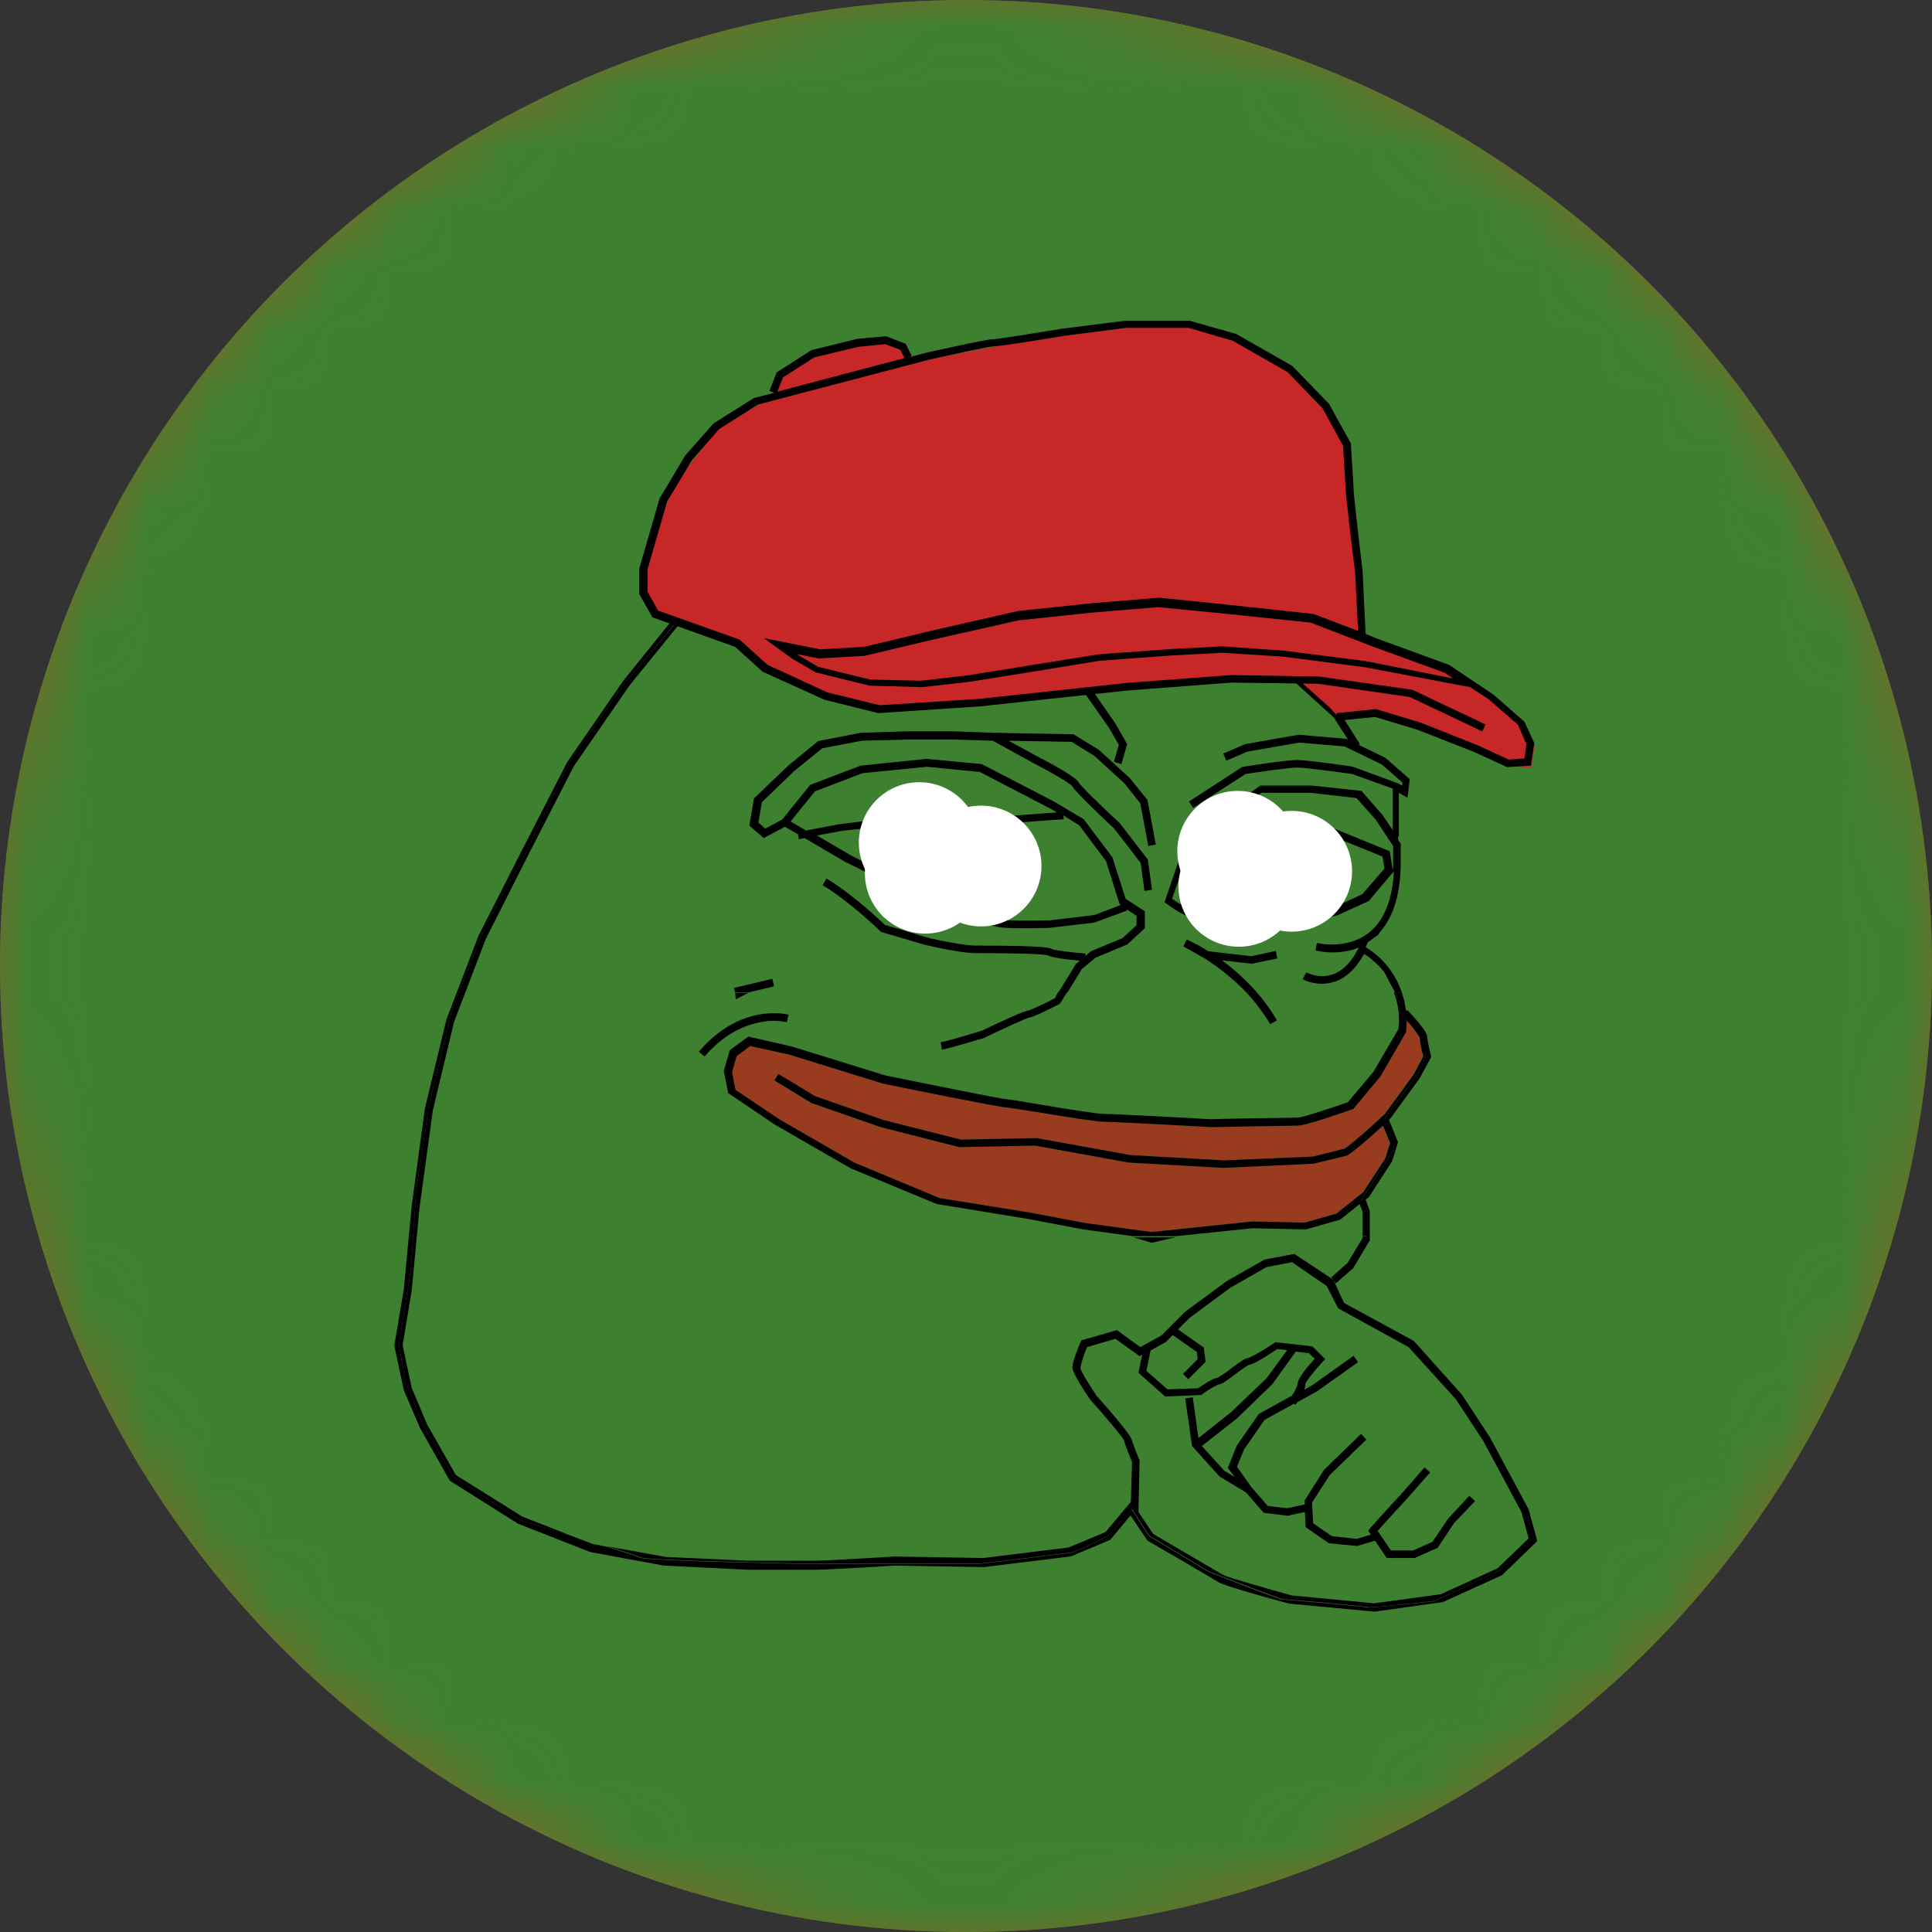 <?xml version="1.0" encoding="UTF-8"?>
<svg width="32px" height="32px" viewBox="0 0 32 32" version="1.1" xmlns="http://www.w3.org/2000/svg" xmlns:xlink="http://www.w3.org/1999/xlink">
    <rect x="0" y="0" width="32" height="32" fill="#333333" stroke="none"/>
    <title>PEPE</title>
    <defs>
        <circle id="path-1" cx="16" cy="16" r="16"></circle>
    </defs>
    <g id="多币种二阶段/IBM字体" stroke="none" stroke-width="1" fill="none" fill-rule="evenodd">
        <g id="上线币种3/web" transform="translate(-188, -80)">
            <g id="PEPE" transform="translate(188, 80)">
                <mask id="mask-2" fill="white">
                    <use xlink:href="#path-1"></use>
                </mask>
                <use id="蒙版" fill="#7A6A2A" fill-rule="nonzero" xlink:href="#path-1"></use>
                <g id="pepe-pepe-logo" mask="url(#mask-2)">
                    <circle id="椭圆形" fill="#3D8130" fill-rule="nonzero" cx="16" cy="16" r="16"></circle>
                    <path d="M9.819,25.575 L10.05,25.619 C9.869,25.562 9.656,25.5 9.456,25.438 L9.819,25.575 Z" id="路径"></path>
                    <polygon id="路径" fill="#3D8130" fill-rule="nonzero" points="22.133 21.251 22.133 21.251 22.119 21.238"></polygon>
                    <path d="M9.506,12.688 L8.787,14.088 L8.044,15.556 L7.519,16.931 L7.169,18.394 L6.95,19.994 L6.819,21.375 L6.669,22.281 L6.819,22.988 L7.075,23.594 L7.55,24.431 L8.65,25.119 L9.463,25.438 C9.662,25.5 9.875,25.562 10.056,25.619 L11.019,25.794 L12.394,25.856 L13.531,25.856 C13.662,25.856 14.812,25.794 14.819,25.788 L14.819,25.788 L14.819,25.788 L16.281,25.812 L17.694,25.637 L18.306,25.381 L18.725,24.881 L18.744,24.219 C18.719,24.163 18.637,23.95 18.613,23.869 C18.594,23.812 18.312,23.481 18.056,23.194 L18.05,23.188 C17.938,23.025 17.756,22.744 17.756,22.65 C17.756,22.556 17.869,22.281 17.894,22.231 L17.906,22.206 L18.494,22.038 L18.881,22.319 L19.231,22.125 L19.625,21.731 L20.312,21.225 L20.938,20.869 L21.431,20.775 L22.081,21.219 L22.038,21.169 L22.306,20.931 L22.556,20.519 L22.556,20.087 L22.506,19.962 L22.188,20.219 L21.619,20.381 L21.606,20.381 L20.731,20.363 L19.462,20.494 L19.062,20.538 L18.756,20.494 L17.938,20.381 L17.012,20.206 L15.519,19.962 L15.512,19.962 L14.081,19.369 L12.825,18.644 L12.056,18.125 L11.981,17.756 L12.081,17.413 L12.387,17.188 L13.1,17.35 L14.656,17.831 C15.419,17.988 16.581,18.219 16.656,18.225 L16.656,18.225 C16.694,18.225 16.844,18.25 17.219,18.312 C17.619,18.375 18.169,18.469 18.281,18.469 C18.475,18.469 19.969,18.55 20.056,18.556 C20.137,18.556 21.35,18.531 21.481,18.531 C21.569,18.531 22.038,18.375 22.319,18.275 L22.744,17.769 L23.15,17.062 C23.175,16.856 23.15,16.65 23.075,16.456 C22.975,16.194 22.788,15.969 22.55,15.819 C22.425,16.056 22.262,16.206 22.075,16.275 C22.006,16.3 21.925,16.312 21.85,16.312 C21.738,16.312 21.625,16.288 21.531,16.238 L21.594,16.125 C21.731,16.194 21.887,16.206 22.038,16.156 C22.206,16.094 22.35,15.944 22.462,15.713 C22.325,15.762 22.175,15.794 22.025,15.794 C21.931,15.794 21.837,15.787 21.744,15.762 L21.756,15.7 L21.769,15.637 C21.775,15.637 22.256,15.756 22.619,15.475 C22.875,15.281 23.019,14.931 23.044,14.45 L22.625,14.944 L22.119,15.175 C21.894,15.231 21.144,15.419 21.075,15.419 C21.05,15.419 20.95,15.406 20.706,15.363 C20.4,15.312 19.944,15.244 19.825,15.244 C19.613,15.244 19.312,15.012 19.281,14.988 L19.244,14.963 L19.481,14.269 L20.137,13.525 L20.831,13.031 L21.694,13.031 L22.506,13.119 L22.856,13.519 L23.025,13.769 L23.025,13.094 L22.35,12.85 C22.275,12.838 21.606,12.744 21.444,12.744 C21.288,12.744 20.688,12.838 20.587,12.85 L19.719,13.412 L19.65,13.306 L20.538,12.731 L20.55,12.731 C20.581,12.725 21.256,12.619 21.438,12.619 C21.613,12.619 22.337,12.725 22.369,12.731 L22.381,12.738 L23.113,13.006 L23.181,13.044 L23.188,12.994 L22.844,12.694 L22.225,12.394 L21.475,12.331 L20.613,12.481 L20.269,12.631 L20.219,12.512 L20.581,12.356 L21.469,12.2 L22.256,12.269 L22.288,12.287 L22.05,11.919 L21.381,11.331 L21.387,11.325 L18.788,11.4 C18.788,11.4 18.45,11.444 18.062,11.494 L18.431,12.025 L18.619,12.356 L18.525,12.688 L18.4,12.65 L18.481,12.369 L18.319,12.088 L17.925,11.519 L17.95,11.5 C17.462,11.562 16.944,11.625 16.913,11.625 C16.856,11.625 14.769,11.781 14.681,11.781 C14.506,11.769 14.331,11.75 14.162,11.713 C14.131,11.694 12.738,11.188 12.688,11.156 C12.637,11.125 12.15,10.656 12.15,10.656 L11.2,10.363 L10.369,11.387 L9.506,12.688 Z M19.65,15.556 C19.775,15.613 19.887,15.681 20.006,15.75 L20.719,15.831 L21.125,15.744 L21.15,15.869 L20.725,15.956 L20.231,15.9 C20.444,16.056 20.637,16.231 20.812,16.431 C20.938,16.575 21.05,16.731 21.144,16.894 L21.031,16.956 C20.919,16.769 20.788,16.587 20.631,16.431 C20.425,16.219 20.194,16.025 19.944,15.869 L19.944,15.869 L19.581,15.662 L19.65,15.556 Z M12.506,13.219 L13.075,12.675 L13.569,12.269 L14.275,12.131 L15.019,12.106 L15.812,12.106 L16.469,12.131 L17.8,12.156 L18.219,12.412 L18.731,12.881 L19.025,13.244 L19.163,13.981 L19.038,14.006 L18.906,13.3 L18.637,12.963 L18.144,12.512 L17.769,12.281 L16.725,12.262 L17.181,12.512 C17.425,12.637 17.844,12.863 17.887,12.956 C17.919,13.006 18.25,13.331 18.556,13.619 L18.562,13.625 L19.031,14.231 L19.1,14.731 L18.975,14.75 L18.913,14.287 L18.469,13.713 C18.312,13.569 17.825,13.106 17.781,13.019 C17.744,12.969 17.419,12.781 17.131,12.631 L16.462,12.262 L15.819,12.244 L15.031,12.244 L14.294,12.262 L13.637,12.387 L13.169,12.769 L12.637,13.281 L12.581,13.619 L12.694,13.719 L12.975,13.569 L13.438,12.994 L14.275,12.675 L15.363,12.562 L16.281,12.65 L17.475,13.269 L17.969,13.562 L18.444,14.194 L18.663,14.881 L18.981,15.088 L18.981,15.369 L18.688,15.637 L18.163,15.856 L17.938,16.044 L17.7,16.431 L17.581,16.625 L17.569,16.631 C17.413,16.712 17.137,16.856 17.062,16.856 C17.006,16.869 16.656,17.025 16.344,17.181 L16.312,17.188 C16.288,17.194 15.738,17.363 15.6,17.387 L15.581,17.262 C15.7,17.244 16.219,17.087 16.269,17.069 C16.581,16.919 16.969,16.738 17.038,16.738 C17.188,16.681 17.331,16.613 17.475,16.531 L17.531,16.438 L17.819,15.969 L17.887,15.912 C17.688,15.894 17.425,15.863 17.356,15.825 C17.325,15.812 17.137,15.787 16.156,15.787 C15.912,15.787 15.338,15.656 15.256,15.631 C15.194,15.613 14.606,15.438 14.6,15.438 L14.588,15.431 L14.575,15.419 C14.569,15.412 14.025,14.894 13.625,14.662 L13.688,14.55 C14.075,14.775 14.569,15.238 14.656,15.319 C14.75,15.344 15.238,15.494 15.3,15.512 C15.369,15.537 15.931,15.662 16.156,15.662 C17.337,15.662 17.387,15.694 17.419,15.719 C17.462,15.744 17.744,15.775 17.981,15.794 L17.975,15.838 L18.069,15.756 L18.594,15.537 L18.825,15.325 L18.825,15.169 L18.663,15.062 L18.669,15.081 L18.125,15.281 L17.375,15.369 C17.337,15.369 17.175,15.375 16.994,15.375 C16.781,15.375 16.55,15.369 16.481,15.344 C16.381,15.312 15.75,15.175 15.438,15.106 L15.431,15.106 L15.425,15.1 C15.031,14.887 14.544,14.619 14.506,14.55 C14.475,14.512 14.231,14.387 14.025,14.287 L14.019,14.287 L13.325,13.881 L13.231,13.9 L13.219,13.819 L13,13.694 L12.662,13.875 L12.425,13.669 L12.506,13.219 Z M12.794,16.212 L12.825,16.337 L12.4,16.438 L12.188,16.488 L12.175,16.438 L12.156,16.363 L12.794,16.212 Z M13.062,16.806 L13.031,16.931 C12.887,16.9 12.738,16.906 12.594,16.931 C12.356,16.975 12.006,17.113 11.669,17.5 L11.575,17.419 C12.269,16.606 13.031,16.794 13.062,16.806 L13.062,16.806 Z" id="形状" fill="#3D8130" fill-rule="nonzero"></path>
                    <path d="M13.919,13.644 C13.956,13.637 14.844,13.531 14.956,13.531 C15,13.531 15.125,13.544 15.287,13.556 C15.506,13.575 15.875,13.606 15.931,13.6 C16.019,13.575 16.894,13.5 16.994,13.488 L17.512,13.45 L17.406,13.387 L16.238,12.781 L15.356,12.694 L14.294,12.8 L13.506,13.1 L13.106,13.6 L13.363,13.75 L13.919,13.644 Z" id="路径" fill="#3D8130" fill-rule="nonzero"></path>
                    <path d="M17,13.619 C16.613,13.656 16.019,13.713 15.956,13.725 C15.9,13.738 15.7,13.725 15.275,13.688 C15.131,13.675 14.994,13.662 14.956,13.662 C14.869,13.662 14.194,13.744 13.938,13.769 L13.525,13.844 L14.088,14.175 C14.262,14.256 14.562,14.406 14.613,14.481 C14.662,14.531 15.088,14.775 15.481,14.988 C15.581,15.006 16.406,15.188 16.531,15.231 C16.619,15.262 17.1,15.256 17.381,15.25 L18.119,15.162 L18.562,14.994 L18.538,14.981 L18.312,14.269 L17.869,13.675 L17.606,13.519 L17.613,13.581 L17,13.619 Z" id="路径" fill="#3D8130" fill-rule="nonzero"></path>
                    <path d="M22.775,13.569 L22.462,13.219 L21.7,13.131 L20.887,13.131 L20.231,13.6 L19.606,14.306 L19.406,14.887 C19.506,14.963 19.706,15.088 19.837,15.088 C19.969,15.088 20.394,15.156 20.738,15.213 C20.9,15.238 21.062,15.262 21.087,15.262 C21.144,15.256 21.731,15.113 22.094,15.025 L22.556,14.812 L22.925,14.387 L22.894,14.188 L21.756,13.725 L20.3,13.681 L20.306,13.556 L21.788,13.6 L23.012,14.1 L23.062,14.419 C23.062,14.4 23.062,14.381 23.062,14.363 L23.062,14.012 L22.775,13.569 Z" id="路径" fill="#3D8130" fill-rule="nonzero"></path>
                    <path d="M21.413,20.9 L20.988,20.981 L20.387,21.325 L19.712,21.825 L19.525,22.012 L19.95,22.312 L19.981,22.55 L19.694,22.837 L19.606,22.75 L19.85,22.506 L19.837,22.387 L19.438,22.106 L19.319,22.225 L19.069,22.363 L19,22.7 L19.35,23.006 L19.856,22.988 C19.95,22.919 20.106,22.819 20.181,22.812 C20.256,22.769 20.331,22.719 20.4,22.663 C20.569,22.531 20.637,22.488 20.688,22.488 C20.837,22.413 20.981,22.331 21.119,22.238 L21.137,22.225 L21.75,22.294 L21.962,22.506 L21.919,22.55 C21.788,22.694 21.637,22.881 21.631,22.925 C21.631,22.956 21.625,22.988 21.613,23.012 L21.756,22.931 L22.431,22.45 L22.506,22.556 L21.819,23.044 L21.5,23.219 C21.488,23.238 21.475,23.256 21.469,23.262 L21.444,23.244 L20.956,23.512 L20.619,24 L20.5,24.288 L20.744,24.631 L21.012,24.938 L21.331,24.975 L21.625,24.913 L21.619,24.85 L21.944,24.337 L22.556,23.744 L22.644,23.837 L22.038,24.425 L21.744,24.881 L21.762,25.225 L22.075,25.438 L22.488,25.481 L22.719,25.413 L22.675,25.344 L22.706,25.306 C22.719,25.288 23.056,24.906 23.125,24.844 C23.175,24.794 23.462,24.462 23.606,24.3 L23.7,24.381 C23.681,24.4 23.281,24.869 23.212,24.931 C23.163,24.981 22.919,25.25 22.831,25.35 L23.05,25.675 L23.419,25.675 L23.738,25.531 L24,25.144 L24.35,24.769 L24.444,24.856 L24.094,25.225 L23.825,25.631 L23.444,25.8 L22.981,25.8 L22.788,25.512 L22.494,25.6 L22.025,25.556 L21.637,25.288 L21.625,25.038 L21.331,25.1 L20.944,25.05 L20.65,24.712 L20.212,24.45 L19.756,23.944 L19.644,23.156 L19.769,23.137 L19.863,23.812 L20.406,23.381 L20.994,22.819 L21.331,22.356 L21.169,22.337 C20.988,22.456 20.775,22.587 20.7,22.6 C20.625,22.644 20.55,22.694 20.481,22.75 C20.306,22.881 20.238,22.925 20.194,22.925 C20.1,22.969 20.006,23.025 19.925,23.087 L19.906,23.1 L19.312,23.125 L18.869,22.731 L18.931,22.431 L18.887,22.456 L18.488,22.169 L18.019,22.306 C17.969,22.419 17.931,22.531 17.906,22.65 C17.913,22.7 18.05,22.931 18.175,23.113 C18.344,23.3 18.731,23.744 18.756,23.837 C18.775,23.906 18.856,24.106 18.887,24.181 L18.894,24.194 L18.875,25.044 L19.119,25.406 C19.244,25.481 20.163,26.019 20.269,26.081 C20.344,26.125 21.006,26.312 21.413,26.425 L22.781,26.556 L23.881,26.406 L24.825,25.975 L25.337,25.481 L25.219,25.044 L24.587,23.869 L24.131,23.175 L23.337,22.312 L22.169,21.669 L21.994,21.294 L21.413,20.9 Z" id="路径" fill="#3D8130" fill-rule="nonzero"></path>
                    <path d="M22.406,18.369 L22.387,18.375 C22.262,18.419 21.625,18.644 21.488,18.644 C21.356,18.644 20.075,18.663 20.062,18.669 L20.062,18.669 L20.062,18.669 C20.044,18.669 18.481,18.581 18.288,18.581 C18.163,18.581 17.656,18.5 17.206,18.425 C16.956,18.381 16.7,18.344 16.663,18.344 C16.575,18.344 14.956,18.012 14.631,17.95 L14.625,17.95 L13.069,17.469 L12.419,17.325 L12.194,17.494 L12.119,17.762 L12.175,18.05 L12.9,18.538 L14.144,19.256 L15.556,19.844 L17.038,20.081 L17.962,20.256 L19.069,20.406 L20.731,20.231 L20.738,20.231 L21.606,20.25 L22.131,20.1 L22.575,19.744 L22.938,19.188 L23.019,18.931 L22.9,18.644 C22.375,19.119 22.319,19.137 22.288,19.144 L21.75,19.275 L20.256,19.344 L20.25,19.344 L18.688,19.256 L17.137,18.975 L15.887,19 L15.881,19 L14.581,18.669 L13.431,18.269 L12.819,17.894 L12.887,17.788 L13.494,18.156 L14.625,18.55 L15.906,18.875 L17.156,18.85 L17.163,18.85 L18.712,19.131 L20.262,19.219 L21.744,19.156 L22.262,19.025 C22.294,19.012 22.469,18.875 22.837,18.538 C22.887,18.494 22.919,18.462 22.931,18.45 L23.406,17.8 L23.569,17.494 C23.544,17.387 23.519,17.288 23.506,17.181 C23.444,17.081 23.375,16.994 23.294,16.906 C23.294,16.962 23.294,17.019 23.281,17.075 L23.281,17.087 L22.85,17.831 L22.406,18.369 Z" id="路径" fill="#983B1F" fill-rule="nonzero"></path>
                    <path d="M25.319,25 L24.681,23.812 L24.219,23.106 L23.419,22.212 L22.262,21.581 L22.094,21.219 L22.062,21.238 C22.062,21.238 22.169,21.625 22.244,21.663 C22.319,21.7 23.319,22.212 23.369,22.238 C23.419,22.262 24.288,23.3 24.288,23.3 L24.988,24.519 L25.406,25.456 C25.406,25.456 24.869,26.006 24.837,26.012 C24.806,26.019 23.769,26.525 23.738,26.525 C23.706,26.525 22.7,26.637 22.644,26.625 C22.587,26.606 21.35,26.5 21.256,26.494 C21.156,26.488 20.012,26.031 20.012,26.031 L19.025,25.438 L18.744,25 L18.35,25.444 C18.35,25.444 17.794,25.725 17.719,25.725 C17.644,25.725 16.281,25.906 16.175,25.906 L13.431,25.906 C13.431,25.906 10.719,25.856 10.6,25.8 C10.562,25.781 10.344,25.712 10.056,25.619 L9.825,25.575 L9.463,25.438 C9.019,25.3 8.619,25.181 8.619,25.181 L7.5,24.456 C7.5,24.456 7.031,23.644 7.013,23.6 C6.994,23.556 6.706,22.875 6.706,22.844 C6.706,22.812 6.606,22.269 6.606,22.269 L6.806,21.025 L6.894,19.719 L7.106,18.294 C7.106,18.294 7.463,16.863 7.469,16.8 C7.475,16.731 8.05,15.319 8.05,15.319 L8.656,14.225 L9.456,12.575 L10.338,11.331 L11.194,10.312 L11.25,10.331 L11.25,10.331 L11.15,10.25 L10.319,11.281 L9.394,12.625 L8.669,14.037 L7.925,15.5 L7.394,16.887 L7.037,18.363 L6.819,19.975 L6.688,21.356 L6.531,22.288 L6.688,23.025 L6.956,23.65 L7.45,24.525 L8.581,25.238 L9.775,25.706 L10.994,25.931 L12.387,26 L13.525,26 C13.656,26 14.75,25.938 14.819,25.931 L16.288,25.956 L16.294,25.956 L17.725,25.781 L17.731,25.781 L18.387,25.506 L18.725,25.1 L19.006,25.519 L19.019,25.525 C19.031,25.531 20.075,26.137 20.181,26.206 C20.294,26.275 21.25,26.538 21.363,26.562 L22.762,26.694 L23.887,26.538 L23.894,26.538 L24.869,26.094 L24.881,26.087 L25.462,25.525 L25.319,25 Z" id="路径" fill="#000000" fill-rule="nonzero"></path>
                    <path d="M10.338,11.331 L9.456,12.575 L8.656,14.225 L8.05,15.319 C8.05,15.319 7.475,16.731 7.469,16.8 C7.463,16.869 7.106,18.294 7.106,18.294 L6.894,19.719 L6.806,21.025 L6.606,22.269 C6.606,22.269 6.706,22.812 6.706,22.844 C6.706,22.875 6.994,23.556 7.013,23.6 C7.031,23.644 7.5,24.456 7.5,24.456 L8.619,25.181 C8.619,25.181 9.019,25.3 9.463,25.438 L8.65,25.119 L7.55,24.431 L7.075,23.594 L6.819,22.988 L6.669,22.281 L6.819,21.375 L6.95,19.994 L7.169,18.394 L7.519,16.931 L8.044,15.556 L8.787,14.088 L9.506,12.688 L10.425,11.356 L11.256,10.331 L11.2,10.312 L10.338,11.331 Z" id="路径" fill="#000000" fill-rule="nonzero"></path>
                    <path d="M21.438,20.769 L20.944,20.863 L20.319,21.219 L19.631,21.725 L19.238,22.119 L18.887,22.312 L18.5,22.031 L17.913,22.2 L17.9,22.225 C17.875,22.281 17.762,22.55 17.762,22.644 C17.762,22.738 17.95,23.025 18.056,23.181 L18.062,23.188 C18.319,23.475 18.6,23.806 18.619,23.863 C18.637,23.944 18.725,24.156 18.75,24.212 L18.731,24.875 L18.312,25.375 L17.7,25.631 L16.288,25.806 L14.825,25.781 L14.825,25.781 L14.825,25.781 C14.812,25.781 13.662,25.85 13.537,25.85 L12.4,25.85 L11.025,25.788 L10.062,25.613 C10.344,25.7 10.569,25.775 10.606,25.794 C10.719,25.85 13.438,25.9 13.438,25.9 L16.181,25.9 C16.288,25.9 17.656,25.719 17.725,25.719 C17.8,25.719 18.356,25.438 18.356,25.438 L18.75,24.994 L19.031,25.431 L20.019,26.025 C20.019,26.025 21.163,26.475 21.262,26.488 C21.363,26.494 22.594,26.6 22.65,26.619 C22.706,26.637 23.712,26.519 23.744,26.519 C23.775,26.519 24.812,26.019 24.844,26.006 C24.875,26 25.413,25.45 25.413,25.45 L24.994,24.512 L24.294,23.294 C24.294,23.294 23.425,22.256 23.375,22.231 C23.325,22.206 22.325,21.694 22.25,21.656 C22.175,21.619 22.069,21.231 22.069,21.231 L22.1,21.212 L22.1,21.206 L21.438,20.769 Z M22.163,21.669 L23.331,22.312 L24.113,23.175 L24.569,23.869 L25.2,25.044 L25.319,25.481 L24.806,25.975 L23.863,26.406 L22.762,26.556 L21.394,26.425 C20.988,26.312 20.325,26.125 20.25,26.081 C20.144,26.019 19.225,25.481 19.1,25.406 L18.856,25.044 L18.875,24.194 L18.875,24.188 C18.844,24.113 18.762,23.913 18.744,23.844 C18.719,23.75 18.331,23.306 18.163,23.119 C18.038,22.931 17.894,22.7 17.894,22.656 C17.919,22.538 17.956,22.425 18.006,22.312 L18.475,22.175 L18.875,22.462 L18.919,22.438 L18.856,22.738 L19.3,23.131 L19.894,23.106 L19.913,23.094 C19.994,23.031 20.087,22.975 20.181,22.931 C20.231,22.931 20.294,22.887 20.469,22.756 C20.538,22.7 20.613,22.65 20.688,22.606 C20.762,22.6 20.981,22.462 21.156,22.344 L21.319,22.363 L20.981,22.825 L20.394,23.387 L19.85,23.819 L19.756,23.144 L19.631,23.163 L19.744,23.95 L20.2,24.456 L20.637,24.719 L20.931,25.056 L21.319,25.106 L21.613,25.044 L21.625,25.294 L22.012,25.562 L22.481,25.606 L22.775,25.519 L22.969,25.806 L23.431,25.806 L23.812,25.637 L24.081,25.231 L24.431,24.863 L24.337,24.775 L23.988,25.15 L23.725,25.538 L23.406,25.681 L23.038,25.681 L22.819,25.356 C22.906,25.256 23.15,24.988 23.2,24.938 C23.269,24.869 23.669,24.406 23.688,24.387 L23.594,24.306 C23.45,24.475 23.163,24.8 23.113,24.85 C23.044,24.919 22.706,25.3 22.694,25.312 L22.663,25.35 L22.706,25.419 L22.475,25.488 L22.062,25.444 L21.75,25.231 L21.731,24.887 L22.025,24.431 L22.631,23.844 L22.544,23.75 L21.931,24.344 L21.606,24.856 L21.613,24.919 L21.319,24.981 L21,24.944 L20.731,24.637 L20.488,24.294 L20.606,24.006 L20.944,23.519 L21.431,23.25 L21.456,23.269 C21.462,23.256 21.475,23.244 21.488,23.225 L21.806,23.05 L22.494,22.562 L22.419,22.456 L21.744,22.938 L21.6,23.019 C21.613,22.994 21.619,22.962 21.619,22.931 C21.625,22.881 21.775,22.7 21.906,22.556 L21.95,22.512 L21.738,22.3 L21.125,22.231 L21.106,22.244 C20.969,22.337 20.825,22.425 20.675,22.494 C20.625,22.494 20.556,22.544 20.387,22.669 C20.319,22.725 20.244,22.775 20.169,22.819 C20.094,22.825 19.944,22.925 19.844,22.994 L19.337,23.012 L18.988,22.706 L19.056,22.369 L19.306,22.231 L19.425,22.113 L19.825,22.394 L19.837,22.512 L19.594,22.756 L19.681,22.844 L19.969,22.556 L19.938,22.319 L19.512,22.019 L19.7,21.831 L20.375,21.331 L20.975,20.988 L21.4,20.906 L21.975,21.3 L22.163,21.669 Z M20.45,24.462 L20.281,24.363 L19.906,23.95 L20.481,23.5 L21.075,22.925 L21.462,22.387 L21.681,22.413 L21.775,22.506 C21.656,22.637 21.494,22.831 21.494,22.919 C21.475,22.994 21.438,23.062 21.394,23.119 L20.85,23.419 L20.488,23.938 L20.337,24.312 L20.45,24.462 Z" id="形状" fill="#000000" fill-rule="nonzero"></path>
                    <path d="M21.981,11.725 L22.3,12.144 C22.3,12.144 22.456,12.387 22.512,12.406 C22.569,12.425 23.087,12.725 23.087,12.725 L23.3,12.963 L23.256,13.1 L23.094,13.05 L23.119,13.856 L23.169,13.856 L23.169,13.131 L23.312,13.213 L23.35,12.906 L22.944,12.55 L22.506,12.338 L22.525,12.325 L22.188,11.794 L21.506,11.194 L21.431,11.281 L21.5,11.281 L21.981,11.725 Z" id="路径" fill="#000000" fill-rule="nonzero"></path>
                    <path d="M23.044,15.019 C23.044,15.019 22.812,15.481 22.788,15.494 C22.762,15.512 22.556,15.6 22.556,15.6 L22.575,15.713 C22.669,15.781 22.762,15.856 22.844,15.938 C22.856,15.956 22.994,16.231 23.106,16.438 L23.219,16.438 C23.113,16.125 22.9,15.856 22.619,15.688 C22.631,15.662 22.644,15.631 22.656,15.606 C22.675,15.594 22.7,15.581 22.719,15.562 C23.025,15.331 23.181,14.931 23.2,14.369 L23.2,13.975 L23.125,13.863 L23.144,14.469 L23.044,15.019 Z" id="路径" fill="#000000" fill-rule="nonzero"></path>
                    <path d="M22.094,11.887 L22.331,12.256 L22.3,12.238 L21.512,12.169 L20.625,12.325 L20.262,12.481 L20.312,12.6 L20.656,12.45 L21.519,12.3 L22.269,12.363 L22.887,12.662 L23.231,12.963 L23.225,13.012 L23.156,12.975 L22.425,12.706 L22.413,12.7 C22.381,12.694 21.663,12.588 21.481,12.588 C21.3,12.588 20.625,12.694 20.594,12.7 L20.581,12.7 L19.694,13.275 L19.762,13.381 L20.631,12.819 C20.731,12.806 21.331,12.713 21.488,12.713 C21.65,12.713 22.319,12.812 22.394,12.819 L23.069,13.062 L23.069,13.75 L22.9,13.5 L22.55,13.1 L21.738,13.012 L20.875,13.012 L20.181,13.506 L19.525,14.25 L19.288,14.944 L19.325,14.969 C19.356,14.994 19.656,15.225 19.869,15.225 C19.988,15.225 20.45,15.3 20.75,15.344 C20.994,15.381 21.094,15.4 21.119,15.4 C21.188,15.4 21.938,15.213 22.163,15.156 L22.669,14.925 L23.087,14.431 C23.062,14.912 22.919,15.262 22.663,15.456 C22.294,15.738 21.812,15.619 21.812,15.619 L21.8,15.681 L21.788,15.744 C21.881,15.762 21.975,15.775 22.069,15.775 C22.219,15.775 22.369,15.75 22.506,15.694 C22.394,15.925 22.25,16.075 22.081,16.137 C21.938,16.188 21.775,16.175 21.637,16.106 L21.575,16.219 C21.675,16.269 21.788,16.294 21.894,16.294 C21.969,16.294 22.044,16.281 22.119,16.256 C22.306,16.188 22.462,16.038 22.594,15.8 C22.831,15.95 23.019,16.175 23.119,16.438 L23.137,16.438 C23.031,16.231 22.887,15.956 22.875,15.938 C22.788,15.856 22.7,15.781 22.606,15.713 L22.587,15.6 C22.587,15.6 22.794,15.512 22.819,15.494 C22.844,15.475 23.075,15.019 23.075,15.019 L23.175,14.475 L23.156,13.869 L23.156,13.869 L23.156,13.869 L23.131,13.062 L23.294,13.113 L23.337,12.975 L23.125,12.738 C23.125,12.738 22.606,12.431 22.55,12.419 C22.494,12.4 22.337,12.156 22.337,12.156 L22.019,11.738 L21.531,11.3 L21.462,11.3 L21.456,11.306 L22.094,11.887 Z M23.069,14.419 L23.019,14.1 L21.794,13.6 L20.312,13.556 L20.306,13.681 L21.762,13.725 L22.9,14.188 L22.931,14.387 L22.562,14.812 L22.1,15.025 C21.738,15.113 21.15,15.256 21.094,15.262 C21.069,15.262 20.906,15.238 20.744,15.213 C20.4,15.156 19.975,15.088 19.844,15.088 C19.719,15.088 19.519,14.963 19.413,14.887 L19.613,14.306 L20.238,13.6 L20.894,13.131 L21.706,13.131 L22.469,13.219 L22.781,13.569 L23.075,14.012 L23.075,14.363 C23.069,14.381 23.069,14.4 23.069,14.419 L23.069,14.419 Z" id="形状" fill="#000000" fill-rule="nonzero"></path>
                    <polygon id="路径" fill="#000000" fill-rule="nonzero" points="19.075 20.585 19.475 20.492 18.769 20.492"></polygon>
                    <path d="M22.631,20.506 C22.613,20.538 22.25,21.125 22.25,21.125 L22.087,21.212 L22.125,21.256 L22.413,21.006 L22.688,20.544 L22.688,20.481 L22.631,20.481 C22.637,20.494 22.637,20.5 22.631,20.506 Z" id="路径" fill="#000000" fill-rule="nonzero"></path>
                    <path d="M22.631,20.506 C22.631,20.5 22.637,20.488 22.637,20.481 L22.569,20.481 L22.569,20.506 L22.319,20.919 L22.05,21.156 L22.094,21.206 L22.1,21.212 L22.262,21.125 C22.256,21.125 22.619,20.544 22.631,20.506 Z" id="路径" fill="#000000" fill-rule="nonzero"></path>
                    <path d="M23.231,16.675 L23.288,16.756 C23.275,16.65 23.256,16.544 23.219,16.438 L23.106,16.438 C23.175,16.569 23.231,16.675 23.231,16.675 Z" id="路径" fill="#000000" fill-rule="nonzero"></path>
                    <path d="M23.637,17.375 C23.631,17.406 23.556,17.656 23.538,17.694 C23.519,17.738 22.931,18.544 22.931,18.544 L23.069,18.825 C23.069,18.825 23.094,19.025 23.075,19.056 C23.056,19.087 22.538,19.894 22.538,19.894 L22.619,20.119 C22.619,20.119 22.637,20.4 22.631,20.488 L22.688,20.488 L22.688,20.056 L22.619,19.869 L22.619,19.869 L22.675,19.825 L23.056,19.238 L23.156,18.919 L23.006,18.55 C23.019,18.538 23.025,18.531 23.025,18.531 L23.512,17.863 L23.706,17.506 L23.7,17.481 C23.675,17.381 23.65,17.275 23.637,17.169 C23.637,17.144 23.637,17.075 23.312,16.731 L23.288,16.756 L23.481,17.031 C23.481,17.031 23.644,17.344 23.637,17.375 Z" id="路径" fill="#000000" fill-rule="nonzero"></path>
                    <path d="M23.106,16.438 L23.087,16.438 C23.163,16.631 23.188,16.837 23.163,17.044 L22.75,17.75 L22.325,18.256 C22.038,18.356 21.569,18.512 21.488,18.512 C21.356,18.512 20.144,18.531 20.062,18.538 C19.969,18.531 18.481,18.45 18.288,18.45 C18.175,18.45 17.625,18.363 17.225,18.294 C16.856,18.231 16.7,18.206 16.663,18.206 L16.663,18.206 C16.581,18.2 15.425,17.969 14.662,17.812 L13.106,17.331 L12.394,17.169 L12.088,17.394 L11.988,17.738 L12.062,18.106 L12.831,18.625 L14.088,19.35 L15.519,19.944 L15.525,19.944 L17.019,20.188 L17.944,20.363 L18.762,20.475 L19.475,20.475 L20.744,20.344 L21.619,20.363 L21.631,20.363 L22.2,20.2 L22.519,19.944 L22.569,20.069 L22.569,20.475 L22.637,20.475 C22.644,20.387 22.625,20.106 22.625,20.106 L22.544,19.881 C22.544,19.881 23.062,19.075 23.081,19.044 C23.1,19.012 23.075,18.812 23.075,18.812 L22.938,18.531 C22.938,18.531 23.531,17.725 23.544,17.681 C23.562,17.637 23.631,17.394 23.644,17.363 C23.65,17.331 23.488,17.019 23.488,17.019 L23.294,16.744 L23.294,16.744 L23.294,16.744 L23.238,16.663 C23.231,16.675 23.175,16.569 23.106,16.438 Z M23.288,17.075 C23.294,17.019 23.3,16.962 23.3,16.906 C23.381,16.988 23.45,17.081 23.512,17.181 C23.525,17.288 23.544,17.394 23.575,17.494 L23.413,17.8 L22.938,18.45 C22.925,18.462 22.887,18.494 22.844,18.538 C22.475,18.875 22.306,19.006 22.269,19.025 L21.75,19.156 L20.269,19.219 L18.719,19.131 L17.169,18.85 L17.163,18.85 L15.912,18.875 L14.631,18.55 L13.5,18.156 L12.894,17.788 L12.825,17.894 L13.438,18.269 L14.588,18.669 L15.887,19 L15.894,19 L17.144,18.975 L18.694,19.256 L20.256,19.344 L20.262,19.344 L21.756,19.275 L22.294,19.144 C22.319,19.137 22.381,19.119 22.906,18.644 L23.025,18.931 L22.944,19.188 L22.581,19.744 L22.137,20.1 L21.613,20.25 L20.744,20.231 L20.738,20.231 L19.075,20.406 L17.969,20.256 L17.044,20.081 L15.562,19.844 L14.15,19.256 L12.906,18.538 L12.181,18.05 L12.125,17.762 L12.2,17.494 L12.425,17.325 L13.075,17.469 L14.631,17.95 L14.637,17.95 C14.963,18.019 16.575,18.344 16.669,18.344 C16.7,18.344 16.962,18.387 17.212,18.425 C17.663,18.5 18.169,18.581 18.294,18.581 C18.488,18.581 20.05,18.669 20.069,18.669 L20.069,18.669 L20.069,18.669 C20.081,18.669 21.363,18.644 21.494,18.644 C21.631,18.644 22.269,18.419 22.394,18.375 L22.413,18.369 L22.863,17.831 L23.294,17.087 L23.288,17.075 Z" id="形状" fill="#000000" fill-rule="nonzero"></path>
                    <path d="M12.594,16.931 C12.738,16.9 12.887,16.9 13.031,16.931 L13.062,16.806 C13.031,16.8 12.269,16.606 11.575,17.419 L11.669,17.5 C12.006,17.106 12.356,16.975 12.594,16.931 Z" id="路径" fill="#000000" fill-rule="nonzero"></path>
                    <polygon id="路径" fill="#000000" fill-rule="nonzero" points="12.394 16.438 12.819 16.337 12.794 16.212 12.156 16.363 12.175 16.438"></polygon>
                    <polygon id="路径" fill="#000000" fill-rule="nonzero" points="12.188 16.551 12.394 16.445 12.175 16.445"></polygon>
                    <path d="M19.956,15.875 C20.206,16.038 20.438,16.225 20.644,16.438 L20.819,16.438 C20.644,16.238 20.45,16.062 20.238,15.906 L20.731,15.963 L21.156,15.875 L21.131,15.75 L20.725,15.838 L20.012,15.756 C19.9,15.681 19.781,15.619 19.656,15.562 L19.6,15.675 L19.956,15.875 L19.956,15.875 Z" id="路径" fill="#000000" fill-rule="nonzero"></path>
                    <path d="M21.038,16.962 L21.15,16.9 C21.056,16.738 20.944,16.581 20.819,16.438 L20.644,16.438 C20.794,16.6 20.925,16.775 21.038,16.962 Z" id="路径" fill="#000000" fill-rule="nonzero"></path>
                    <path d="M13,13.694 L13.219,13.819 L13.231,13.9 L13.325,13.881 L14.019,14.287 L14.025,14.287 C14.231,14.387 14.475,14.512 14.506,14.55 C14.55,14.613 15.031,14.881 15.425,15.1 L15.431,15.106 L15.438,15.106 C15.756,15.175 16.381,15.312 16.481,15.344 C16.556,15.369 16.788,15.375 16.994,15.375 C17.175,15.375 17.344,15.369 17.375,15.369 L18.125,15.281 L18.669,15.081 L18.663,15.062 L18.825,15.169 L18.825,15.325 L18.594,15.537 L18.069,15.756 L17.975,15.838 L17.981,15.794 C17.744,15.775 17.462,15.738 17.419,15.719 C17.387,15.7 17.337,15.662 16.156,15.662 C15.931,15.662 15.369,15.537 15.3,15.512 C15.238,15.494 14.75,15.344 14.656,15.319 C14.575,15.238 14.081,14.781 13.688,14.55 L13.625,14.662 C14.031,14.9 14.575,15.412 14.575,15.419 L14.588,15.431 L14.6,15.438 C14.606,15.438 15.194,15.613 15.256,15.631 C15.331,15.656 15.906,15.787 16.156,15.787 C17.137,15.787 17.319,15.812 17.356,15.825 C17.425,15.863 17.688,15.894 17.887,15.912 L17.819,15.969 L17.531,16.438 L17.681,16.438 L17.919,16.05 L18.144,15.863 L18.669,15.644 L18.962,15.375 L18.962,15.094 L18.644,14.887 L18.425,14.2 L17.95,13.569 L17.456,13.275 L16.262,12.656 L15.344,12.569 L14.256,12.681 L13.419,13 L12.956,13.575 L12.675,13.725 L12.562,13.625 L12.619,13.287 L13.15,12.775 L13.619,12.394 L14.275,12.269 L15.012,12.25 L15.8,12.25 L16.444,12.269 L17.113,12.637 C17.4,12.787 17.731,12.975 17.762,13.025 C17.806,13.113 18.294,13.575 18.45,13.719 L18.894,14.294 L18.956,14.756 L19.081,14.738 L19.012,14.238 L18.544,13.631 L18.538,13.625 C18.231,13.344 17.9,13.019 17.869,12.963 C17.825,12.869 17.406,12.644 17.163,12.519 L16.706,12.269 L17.75,12.287 L18.125,12.519 L18.619,12.969 L18.887,13.306 L19.019,14.012 L19.144,13.988 L19.006,13.25 L18.712,12.887 L18.2,12.419 L17.781,12.162 L16.45,12.137 L15.794,12.113 L15,12.113 L14.256,12.137 L13.55,12.275 L13.056,12.681 L12.488,13.225 L12.412,13.675 L12.65,13.881 L13,13.694 Z M17.875,13.669 L18.319,14.262 L18.544,14.975 L18.569,14.988 L18.125,15.156 L17.387,15.244 C17.106,15.25 16.625,15.256 16.538,15.225 C16.413,15.181 15.588,15.006 15.488,14.981 C15.094,14.769 14.662,14.525 14.619,14.475 C14.569,14.406 14.269,14.256 14.094,14.169 L13.531,13.838 L13.944,13.762 C14.2,13.731 14.875,13.656 14.963,13.656 C15,13.656 15.137,13.669 15.281,13.681 C15.706,13.719 15.906,13.731 15.963,13.719 C16.025,13.706 16.619,13.644 17.006,13.613 L17.619,13.569 L17.613,13.506 L17.875,13.669 Z M13.5,13.106 L14.287,12.806 L15.35,12.7 L16.231,12.787 L17.4,13.394 L17.506,13.456 L16.988,13.494 C16.887,13.5 16.012,13.581 15.925,13.606 C15.869,13.619 15.506,13.581 15.281,13.562 C15.119,13.55 14.994,13.537 14.95,13.537 C14.838,13.537 13.95,13.644 13.912,13.65 L13.35,13.756 L13.094,13.606 L13.5,13.106 Z" id="形状" fill="#000000" fill-rule="nonzero"></path>
                    <path d="M17.475,16.531 C17.331,16.613 17.188,16.675 17.038,16.738 C16.969,16.738 16.581,16.919 16.269,17.069 C16.212,17.087 15.7,17.244 15.581,17.262 L15.6,17.387 C15.731,17.363 16.288,17.194 16.312,17.188 L16.319,17.181 C16.631,17.031 16.988,16.869 17.038,16.856 C17.113,16.85 17.387,16.712 17.544,16.631 L17.556,16.625 L17.675,16.431 L17.525,16.431 L17.475,16.531 Z" id="路径" fill="#000000" fill-rule="nonzero"></path>
                    <path d="M18.09,11.416 L17.994,11.536 C18.038,11.523 18.083,11.523 18.127,11.509 L18.09,11.416 Z" id="路径" fill="#000000" fill-rule="nonzero"></path>
                    <path d="M18.369,12.056 L18.531,12.338 L18.45,12.619 L18.575,12.656 L18.669,12.325 L18.481,11.994 L18.113,11.463 C18.075,11.469 18.038,11.469 18,11.475 L17.975,11.494 L18.369,12.056 Z" id="路径" fill="#000000" fill-rule="nonzero"></path>
                    <path d="M22.194,11.906 L22.75,11.85 C22.75,11.85 24.137,12.262 24.194,12.319 C24.25,12.375 24.95,12.681 24.95,12.681 L25.363,12.719 L25.419,12.344 L25.113,11.906 L24.231,11.256 L23.225,10.769 L22.594,10.55 L22.369,7.362 L21.837,6.569 L21.044,5.919 L20.019,5.412 L18.956,5.394 L16.956,5.644 L15.119,6.006 L15.012,5.694 C14.869,5.656 14.725,5.631 14.581,5.612 C14.475,5.612 13.5,5.912 13.5,5.912 L12.906,6.225 L12.781,6.588 L11.931,7.056 L11.244,7.919 L10.85,8.75 C10.85,8.75 10.65,9.581 10.65,9.631 C10.65,9.681 10.756,10.137 10.831,10.169 C10.906,10.2 11.463,10.35 11.463,10.35 L12.194,10.713 L13.25,11.325 L14.562,11.756 C14.562,11.756 15.806,11.669 15.931,11.669 C16.056,11.669 17.931,11.469 18.038,11.469 C18.144,11.469 20.2,11.306 20.256,11.306 C20.312,11.306 21.538,11.287 21.538,11.287 L22.025,11.719 L22.194,11.906 Z" id="路径" fill="#C82727" fill-rule="nonzero"></path>
                    <polyline id="路径" fill="#000000" fill-rule="nonzero" points="21.706 13.675 21.869 14.019 21.969 14.412 21.919 14.662 21.706 15.206 21.031 15.319 19.944 15.125 19.812 14.744 19.863 14.4 19.975 13.856 20.256 13.544 20.438 13.644 21.637 13.675"></polyline>
                    <path d="M16.756,13.625 L16.956,14.006 L16.975,14.469 L16.875,14.881 L16.663,15.213 L16.319,15.231 L15,14.838 L14.475,14.375 L14.544,14.081 L14.725,13.8 L14.969,13.606 L15.894,13.631 C15.881,13.625 16.719,13.694 16.756,13.625 Z" id="路径" fill="#000000" fill-rule="nonzero"></path>
                    <path d="M25.25,11.956 L24.738,11.506 L24,11.012 L22.788,10.569 L22.619,10.5 L22.569,9.456 C22.506,8.944 22.419,8.169 22.419,8.106 C22.419,8.019 22.375,7.381 22.375,7.356 L22.375,7.344 L22.012,6.688 L21.406,6.062 L20.475,5.531 L19.7,5.312 L18.637,5.312 L17.594,5.444 C17.175,5.513 16.519,5.619 16.444,5.619 C16.331,5.619 15.456,5.819 15.356,5.838 L15.05,5.919 L15.1,5.894 L15,5.694 L14.675,5.569 L14.2,5.612 L13.438,5.8 L12.863,6.169 L12.744,6.475 L12.825,6.506 L12.506,6.588 L12.494,6.588 L11.819,7.013 L11.35,7.544 L10.925,8.256 L10.588,9.419 L10.588,9.838 L10.806,10.225 L12.175,10.713 L12.631,11.125 L13.65,11.588 L14.55,11.812 L16.231,11.7 L18.663,11.438 L20.394,11.306 L21.831,11.325 L23.35,11.544 L24.55,12.113 L24.606,12 L23.394,11.425 L21.85,11.206 L20.394,11.181 L18.656,11.312 L16.225,11.575 L14.569,11.681 L13.706,11.469 L12.713,11.012 L12.25,10.594 L10.9,10.113 L10.725,9.8 L10.725,9.431 L11.05,8.306 L11.463,7.619 L11.912,7.106 L12.556,6.7 L15.394,5.956 C15.762,5.875 16.381,5.737 16.456,5.737 C16.569,5.737 17.519,5.581 17.625,5.562 L18.65,5.431 L19.688,5.431 L20.419,5.644 L21.325,6.162 L21.906,6.763 L22.244,7.381 C22.256,7.612 22.288,8.044 22.288,8.106 C22.288,8.194 22.425,9.344 22.444,9.469 L22.494,10.45 L21.756,10.169 L20.3,10.012 L19.2,9.9 L18.119,9.988 L16.869,10.119 L15.412,10.45 L14.319,10.713 L13.588,10.756 L12.65,10.569 L13.125,10.912 L13.512,11.137 L14.4,11.356 L15.269,11.381 L15.275,11.381 L16.05,11.294 L17.144,11.119 L18.212,10.944 L19.413,10.856 L20.244,10.812 L21.244,10.875 L22.6,11.05 L24.35,11.381 L24.656,11.581 L25.144,12.006 L25.281,12.325 L25.25,12.562 L24.988,12.581 L24.475,12.344 L23.531,11.969 L22.788,11.744 L22.137,11.812 L22.15,11.938 L22.775,11.875 L23.481,12.088 L24.419,12.456 L24.962,12.706 L25.356,12.681 L25.413,12.306 L25.25,11.956 Z M12.875,6.487 L12.969,6.25 L13.488,5.919 L14.219,5.744 L14.662,5.7 L14.912,5.794 L14.981,5.931 L12.875,6.487 Z M22.619,10.95 L22.606,11.012 L22.619,10.95 L21.25,10.775 L20.238,10.706 L19.4,10.75 L18.194,10.838 L17.113,11.012 L16.019,11.188 L15.256,11.275 L14.412,11.256 L13.55,11.044 L13.188,10.831 L13.181,10.831 L13.562,10.906 L14.319,10.863 L15.425,10.6 L16.869,10.275 L18.113,10.144 L19.181,10.056 L20.269,10.162 L21.706,10.312 L22.731,10.706 L23.931,11.144 L24.069,11.238 L22.619,10.95 Z" id="形状" fill="#000000" fill-rule="nonzero"></path>
                    <circle id="椭圆形" fill="#FFFFFF" fill-rule="nonzero" transform="translate(16.25, 14.344) rotate(-16.565) translate(-16.25, -14.344) " cx="16.25" cy="14.344" r="1"></circle>
                    <circle id="椭圆形" fill="#FFFFFF" fill-rule="nonzero" cx="15.325" cy="14.463" r="1"></circle>
                    <circle id="椭圆形" fill="#FFFFFF" fill-rule="nonzero" cx="15.225" cy="13.956" r="1"></circle>
                    <circle id="椭圆形" fill="#FFFFFF" fill-rule="nonzero" cx="20.519" cy="14.681" r="1"></circle>
                    <circle id="椭圆形" fill="#FFFFFF" fill-rule="nonzero" cx="20.5" cy="14.1" r="1"></circle>
                    <circle id="椭圆形" fill="#FFFFFF" fill-rule="nonzero" cx="21.394" cy="14.431" r="1"></circle>
                </g>
            </g>
        </g>
    </g>
</svg>